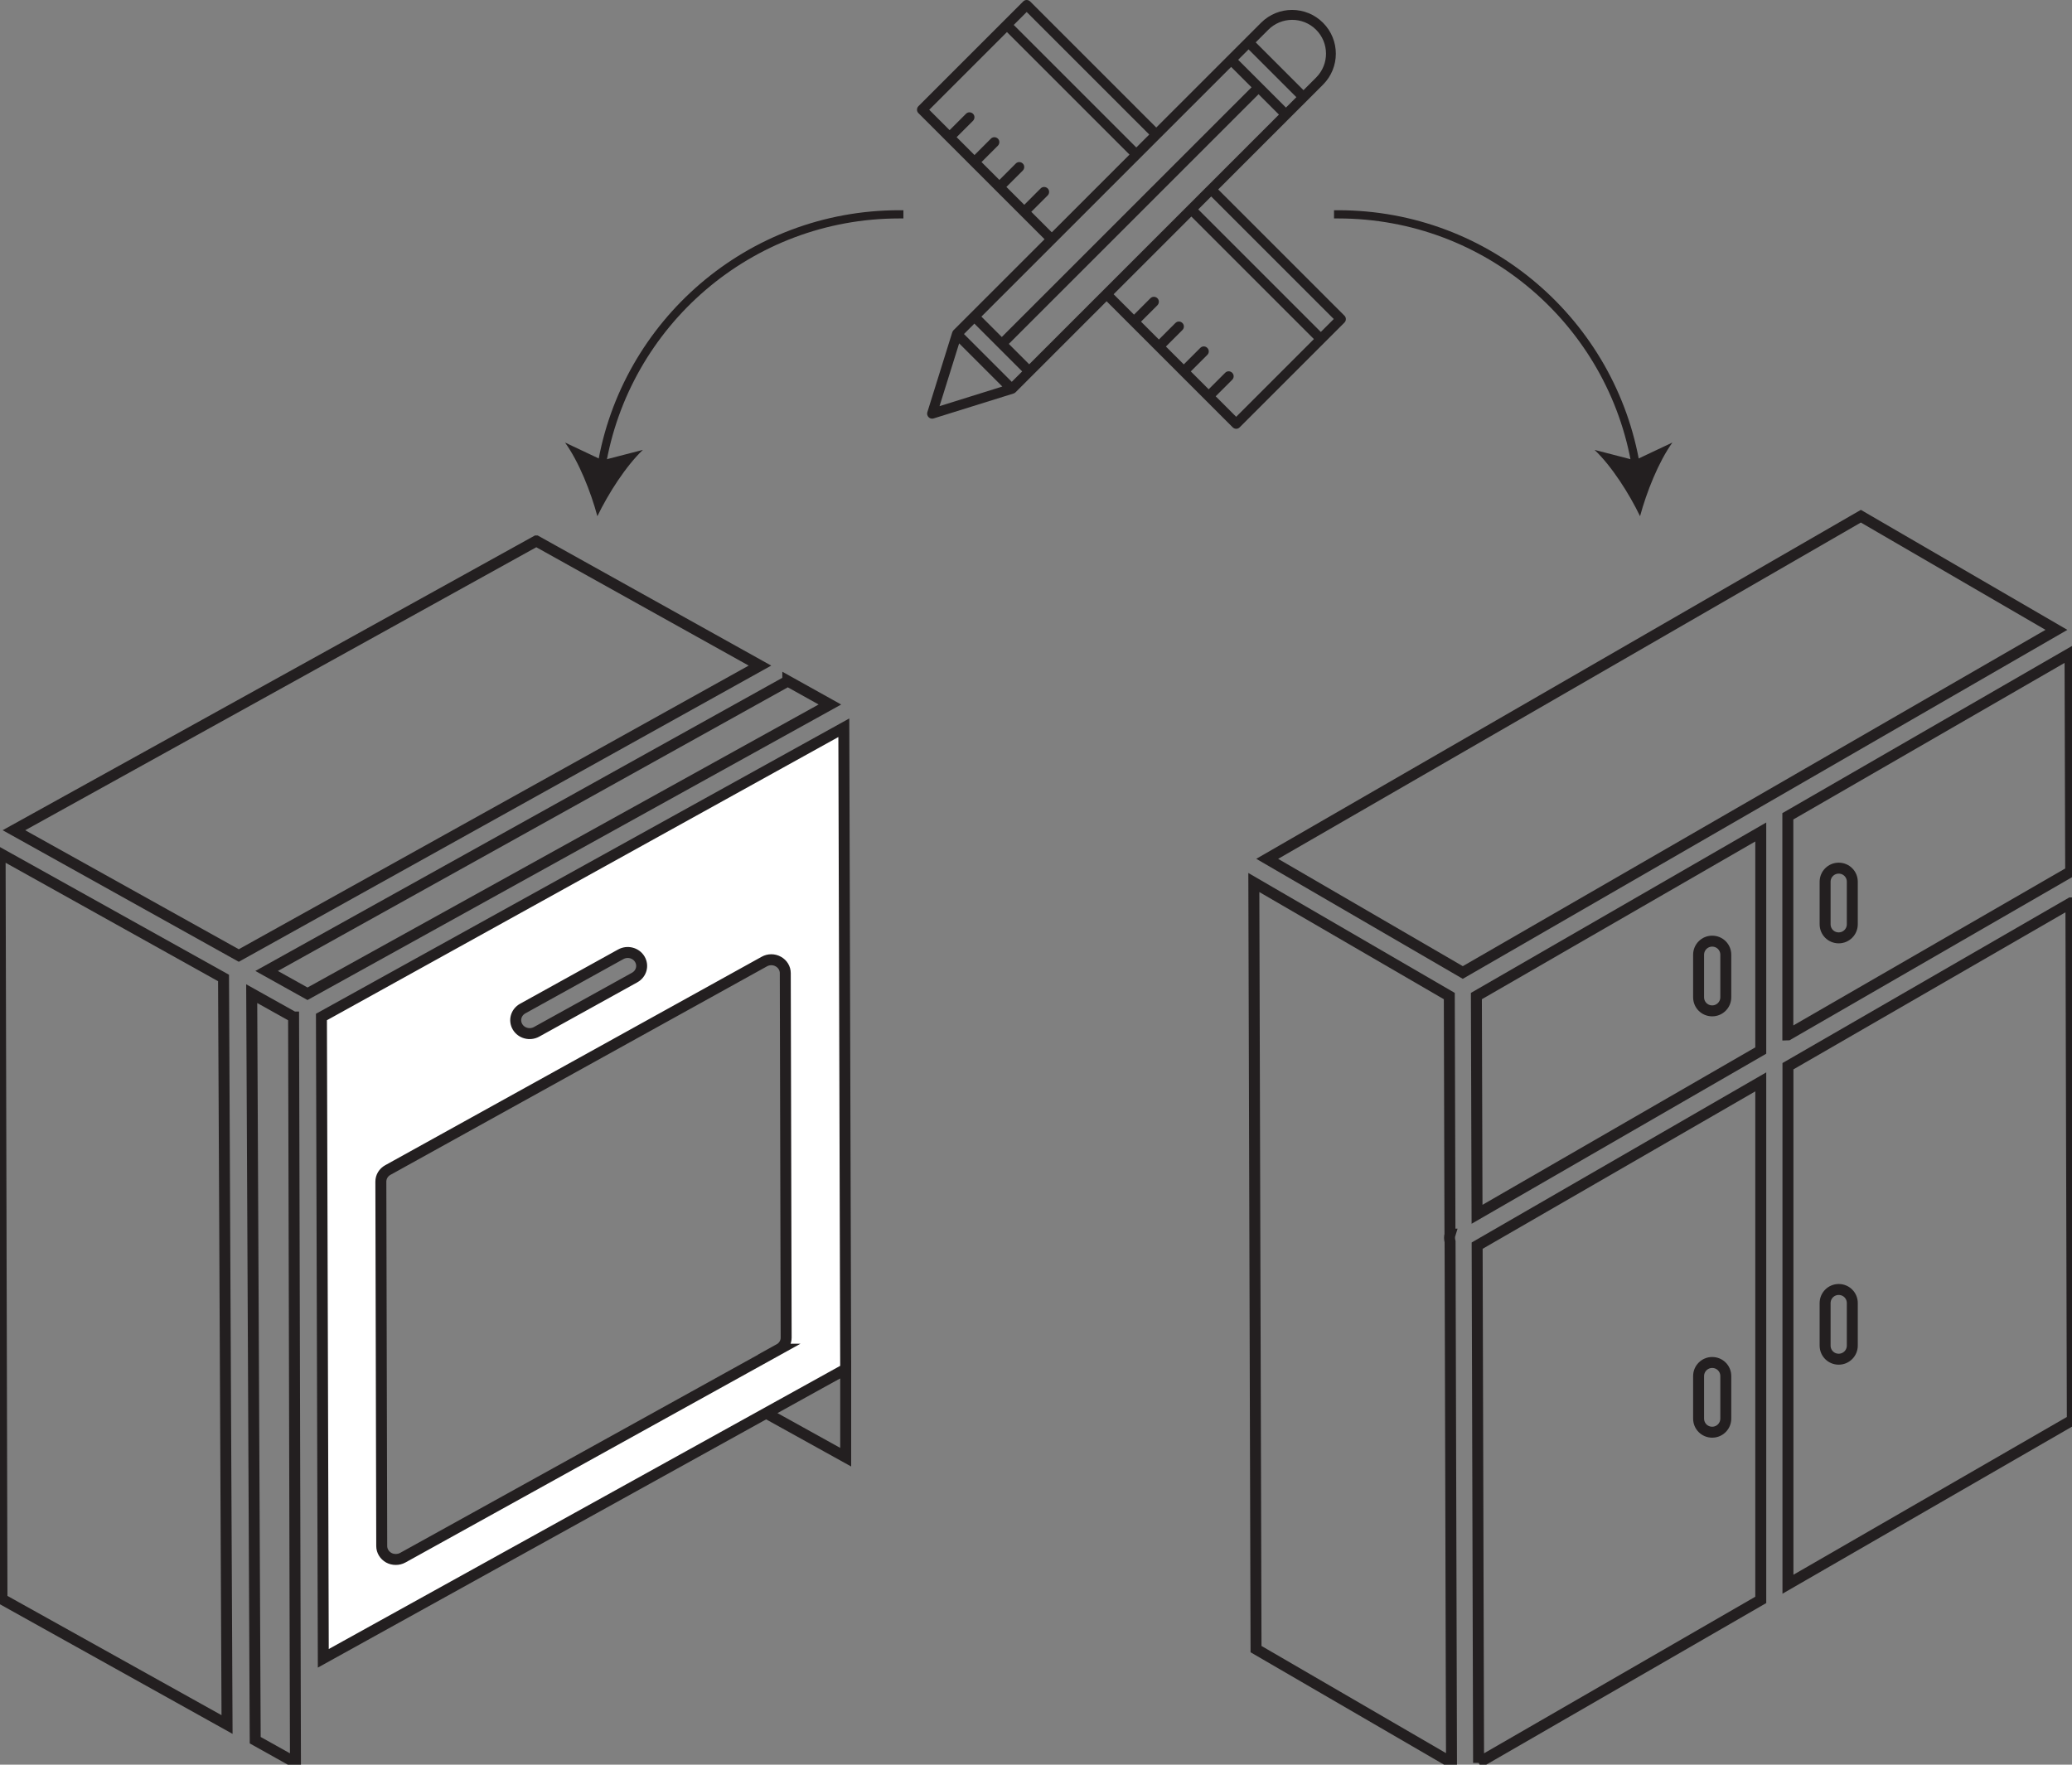 <svg xmlns="http://www.w3.org/2000/svg" data-name="CONSTRUCTOR MODULOS" width="189" height="161"><rect width="100%" height="100%" fill="#808080" stroke="none"/><rect id="backgroundrect" width="100%" height="100%" x="0" y="0" fill="none" stroke="none"/>
  <defs>
    <style>
      .cls-1 {
        stroke-linecap: square;
        stroke-width: .75px;
      }

      .cls-1, .cls-2, .cls-3 {
        stroke: #231f20;
        stroke-miterlimit: 10;
      }

      .cls-1, .cls-3 {
        fill: none;
      }

      .cls-2 {
        fill: #fff;
      }

      .cls-4 {
        fill: #231f20;
      }
    </style>
  </defs>
  
<g class="currentLayer" style=""><title>Layer 1</title><g id="delineado" class="">
    <g id="G._Design" data-name="G. Design">
      <path class="cls-4" d="M122.62,28.785 l-11.5,-11.5 l9.56,-9.56 c1.56,-1.56 1.56,-4.09 0,-5.65 c-1.56,-1.56 -4.09,-1.56 -5.65,0 c0,0 0,0 0,0 l-9.56,9.56 l-11.5,-11.5 c-0.18,-0.18 -0.47,-0.18 -0.64,0 c0,0 0,0 0,0 l-9.55,9.55 c-0.18,0.18 -0.18,0.47 0,0.64 c0,0 0,0 0,0 l11.5,11.5 l-8.32,8.32 s-0.08,0.11 -0.1,0.17 c0,0 0,0 0,0.01 l-2.27,7.28 c-0.07,0.24 0.06,0.49 0.3,0.57 c0.09,0.03 0.18,0.03 0.27,0 l7.28,-2.27 s0,0 0.01,0 c0.06,-0.02 0.12,-0.06 0.17,-0.1 l8.32,-8.32 l11.5,11.5 c0.18,0.18 0.47,0.18 0.64,0 h0 s9.55,-9.55 9.55,-9.55 c0.18,-0.18 0.18,-0.47 0,-0.64 h0 zM93.88,33.235 l-1.86,-1.86 l22.78,-22.78 l1.86,1.86 l-22.78,22.78 zM92.29,34.835 l-4.36,-4.36 l0.95,-0.95 l4.36,4.36 l-0.95,0.95 zM112.3,6.105 l1.86,1.86 l-22.78,22.78 l-1.86,-1.86 l22.78,-22.78 zM113.89,4.505 l4.36,4.36 l-0.95,0.95 l-4.36,-4.36 l0.95,-0.95 zM115.68,2.725 c1.2,-1.21 3.15,-1.22 4.36,-0.02 c1.21,1.2 1.22,3.15 0.02,4.36 c0,0 -0.01,0.01 -0.02,0.02 l-1.14,1.14 l-4.36,-4.36 l1.14,-1.14 zM93.65,1.095 l11.18,11.18 l-1.18,1.18 l-11.18,-11.18 l1.18,-1.18 zM94.07,19.325 l1.5,-1.5 c0.17,-0.18 0.17,-0.47 -0.01,-0.64 c-0.18,-0.17 -0.46,-0.17 -0.63,0 l-1.5,1.5 l-1.63,-1.63 l1.5,-1.5 c0.17,-0.18 0.17,-0.47 -0.01,-0.64 c-0.18,-0.17 -0.46,-0.17 -0.63,0 l-1.5,1.5 l-1.63,-1.63 l1.5,-1.5 c0.17,-0.18 0.17,-0.47 -0.01,-0.64 c-0.18,-0.17 -0.46,-0.17 -0.63,0 l-1.5,1.5 l-1.63,-1.63 l1.5,-1.5 c0.17,-0.18 0.17,-0.47 -0.01,-0.64 c-0.18,-0.17 -0.46,-0.17 -0.63,0 l-1.5,1.5 l-1.86,-1.86 l7.09,-7.09 l11.18,11.18 l-7.09,7.09 l-1.86,-1.86 zM87.49,31.325 l3.94,3.94 l-5.73,1.79 l1.79,-5.73 zM112.75,38.015 l-1.86,-1.86 l1.5,-1.5 c0.18,-0.17 0.19,-0.46 0.01,-0.64 c-0.17,-0.18 -0.46,-0.19 -0.64,-0.01 c0,0 0,0 -0.01,0.01 l-1.5,1.5 l-1.63,-1.63 l1.5,-1.5 c0.18,-0.17 0.19,-0.46 0.01,-0.64 c-0.17,-0.18 -0.46,-0.19 -0.64,-0.01 c0,0 0,0 -0.01,0.01 l-1.5,1.5 l-1.63,-1.63 l1.5,-1.5 c0.18,-0.17 0.19,-0.46 0.01,-0.64 c-0.17,-0.18 -0.46,-0.19 -0.64,-0.01 c0,0 0,0 -0.01,0.01 l-1.5,1.5 l-1.63,-1.63 l1.5,-1.5 c0.17,-0.18 0.17,-0.47 -0.01,-0.64 c-0.18,-0.17 -0.46,-0.17 -0.63,0 l-1.5,1.5 l-1.86,-1.86 l7.09,-7.09 l11.18,11.18 l-7.09,7.09 zM120.48,30.285 l-11.18,-11.18 l1.18,-1.18 l11.18,11.18 l-1.18,1.18 z" id="svg_1"/>
    </g>
    <g id="_51" data-name="51">
      <path class="cls-3" d="M71.86,62.135 l-47.54,26.45 l3.73,2.08 l47.65,-26.39 l-3.84,-2.14 z" id="svg_2"/>
      <path class="cls-3" d="M0.01,77.865 l0.17,68.03 l20.53,11.44 l-0.32,-68.11 l-20.39,-11.37 z" id="svg_3"/>
      <path class="cls-3" d="M69.69,128.815 l7.45,4.13 v-8.04 s-7.45,3.91 -7.45,3.91 z" id="svg_4"/>
      <path class="cls-3" d="M26.77,92.785 l-3.81,-2.13 l0.32,68.11 l3.67,2.05 c-0.02,-6.98 0.03,11.64 -0.17,-68.03 z" id="svg_5"/>
      <path class="cls-2" d="M76.97,66.395 c-11.24,6.22 -36.43,20.18 -47.65,26.39 l0.17,58.51 l47.65,-26.39 l-0.17,-58.51 zM47.68,92.015 l8.94,-4.95 c0.61,-0.34 1.39,-0.14 1.74,0.45 c0.35,0.59 0.14,1.33 -0.47,1.67 l-8.94,4.95 c-0.61,0.34 -1.39,0.14 -1.74,-0.45 c-0.35,-0.59 -0.14,-1.33 0.47,-1.67 zM71.08,123.095 l-34.34,19.02 c-0.2,0.11 -0.42,0.16 -0.64,0.16 s-0.44,-0.05 -0.64,-0.16 c-0.39,-0.22 -0.64,-0.62 -0.64,-1.06 l-0.08,-33.25 c0,-0.44 0.24,-0.84 0.64,-1.06 l34.34,-19.02 c0.39,-0.22 0.88,-0.22 1.27,0 c0.4,0.22 0.64,0.62 0.64,1.06 l0.08,33.25 c0,0.44 -0.24,0.84 -0.64,1.06 z" id="svg_6"/>
      <path class="cls-3" d="M48.92,49.355 c-35.25,19.53 -9.69,5.36 -47.65,26.39 l20.51,11.43 l47.54,-26.45 l-20.4,-11.37 z" id="svg_7"/>
    </g>
    <g id="_100" data-name="100">
      <path class="cls-3" d="M134.87,160.825 l25.74,-14.86 v-47.26 l-25.87,14.94 l0.13,47.19 zM154.94,125.545 c0,-0.68 0.55,-1.24 1.24,-1.24 s1.24,0.55 1.24,1.24 v3.88 c0,0.68 -0.55,1.24 -1.24,1.24 s-1.24,-0.55 -1.24,-1.24 v-3.88 z" id="svg_8"/>
      <path class="cls-3" d="M169.74,47.095 c-20.85,12.04 -36.8,21.25 -54.15,31.26 l17.84,10.37 l54.15,-31.26 l-17.84,-10.37 z" id="svg_9"/>
      <path class="cls-3" d="M132.26,112.595 l-0.06,-21.72 l-17.83,-10.36 l0.2,69.94 l17.83,10.36 l-0.13,-47.53 c-0.06,-0.23 -0.07,-0.47 0,-0.69 z" id="svg_10"/>
      <path class="cls-3" d="M188.89,82.375 l-25.8,14.9 v47.26 l25.94,-14.97 l-0.13,-47.19 zM168.96,122.765 c0,0.68 -0.55,1.24 -1.24,1.24 s-1.24,-0.55 -1.24,-1.24 v-3.88 c0,-0.68 0.55,-1.24 1.24,-1.24 s1.24,0.55 1.24,1.24 v3.88 z" id="svg_11"/>
      <path class="cls-3" d="M134.73,110.785 l25.88,-14.94 v-19.94 l-25.94,14.97 l0.06,19.91 zM154.94,87.105 c0,-0.68 0.55,-1.24 1.24,-1.24 s1.24,0.55 1.24,1.24 v3.88 c0,0.68 -0.55,1.24 -1.24,1.24 s-1.24,-0.55 -1.24,-1.24 v-3.88 z" id="svg_12"/>
      <path class="cls-3" d="M163.09,94.415 l25.79,-14.89 l-0.06,-19.91 l-25.74,14.86 v19.94 zM166.48,80.445 c0,-0.68 0.55,-1.24 1.24,-1.24 s1.24,0.55 1.24,1.24 v3.88 c0,0.68 -0.55,1.24 -1.24,1.24 s-1.24,-0.55 -1.24,-1.24 v-3.88 z" id="svg_13"/>
    </g>
    <g id="svg_14">
      <path class="cls-1" d="M54.86,42.585 c2.15,-13.07 13.49,-23.03 27.17,-23.03 " id="svg_15"/>
      <path class="cls-4" d="M54.49,47.095 c0.99,-2.05 2.58,-4.55 4.15,-6.05 l-3.67,0.95 l-3.43,-1.62 c1.27,1.76 2.36,4.52 2.95,6.72 z" id="svg_16"/>
    </g>
    <g id="svg_17">
      <path class="cls-1" d="M149.23,42.585 c-2.15,-13.07 -13.49,-23.03 -27.17,-23.03 " id="svg_18"/>
      <path class="cls-4" d="M149.6,47.095 c0.59,-2.19 1.68,-4.95 2.95,-6.72 l-3.43,1.62 l-3.67,-0.95 c1.58,1.5 3.16,4 4.15,6.05 z" id="svg_19"/>
    </g>
  </g></g></svg>